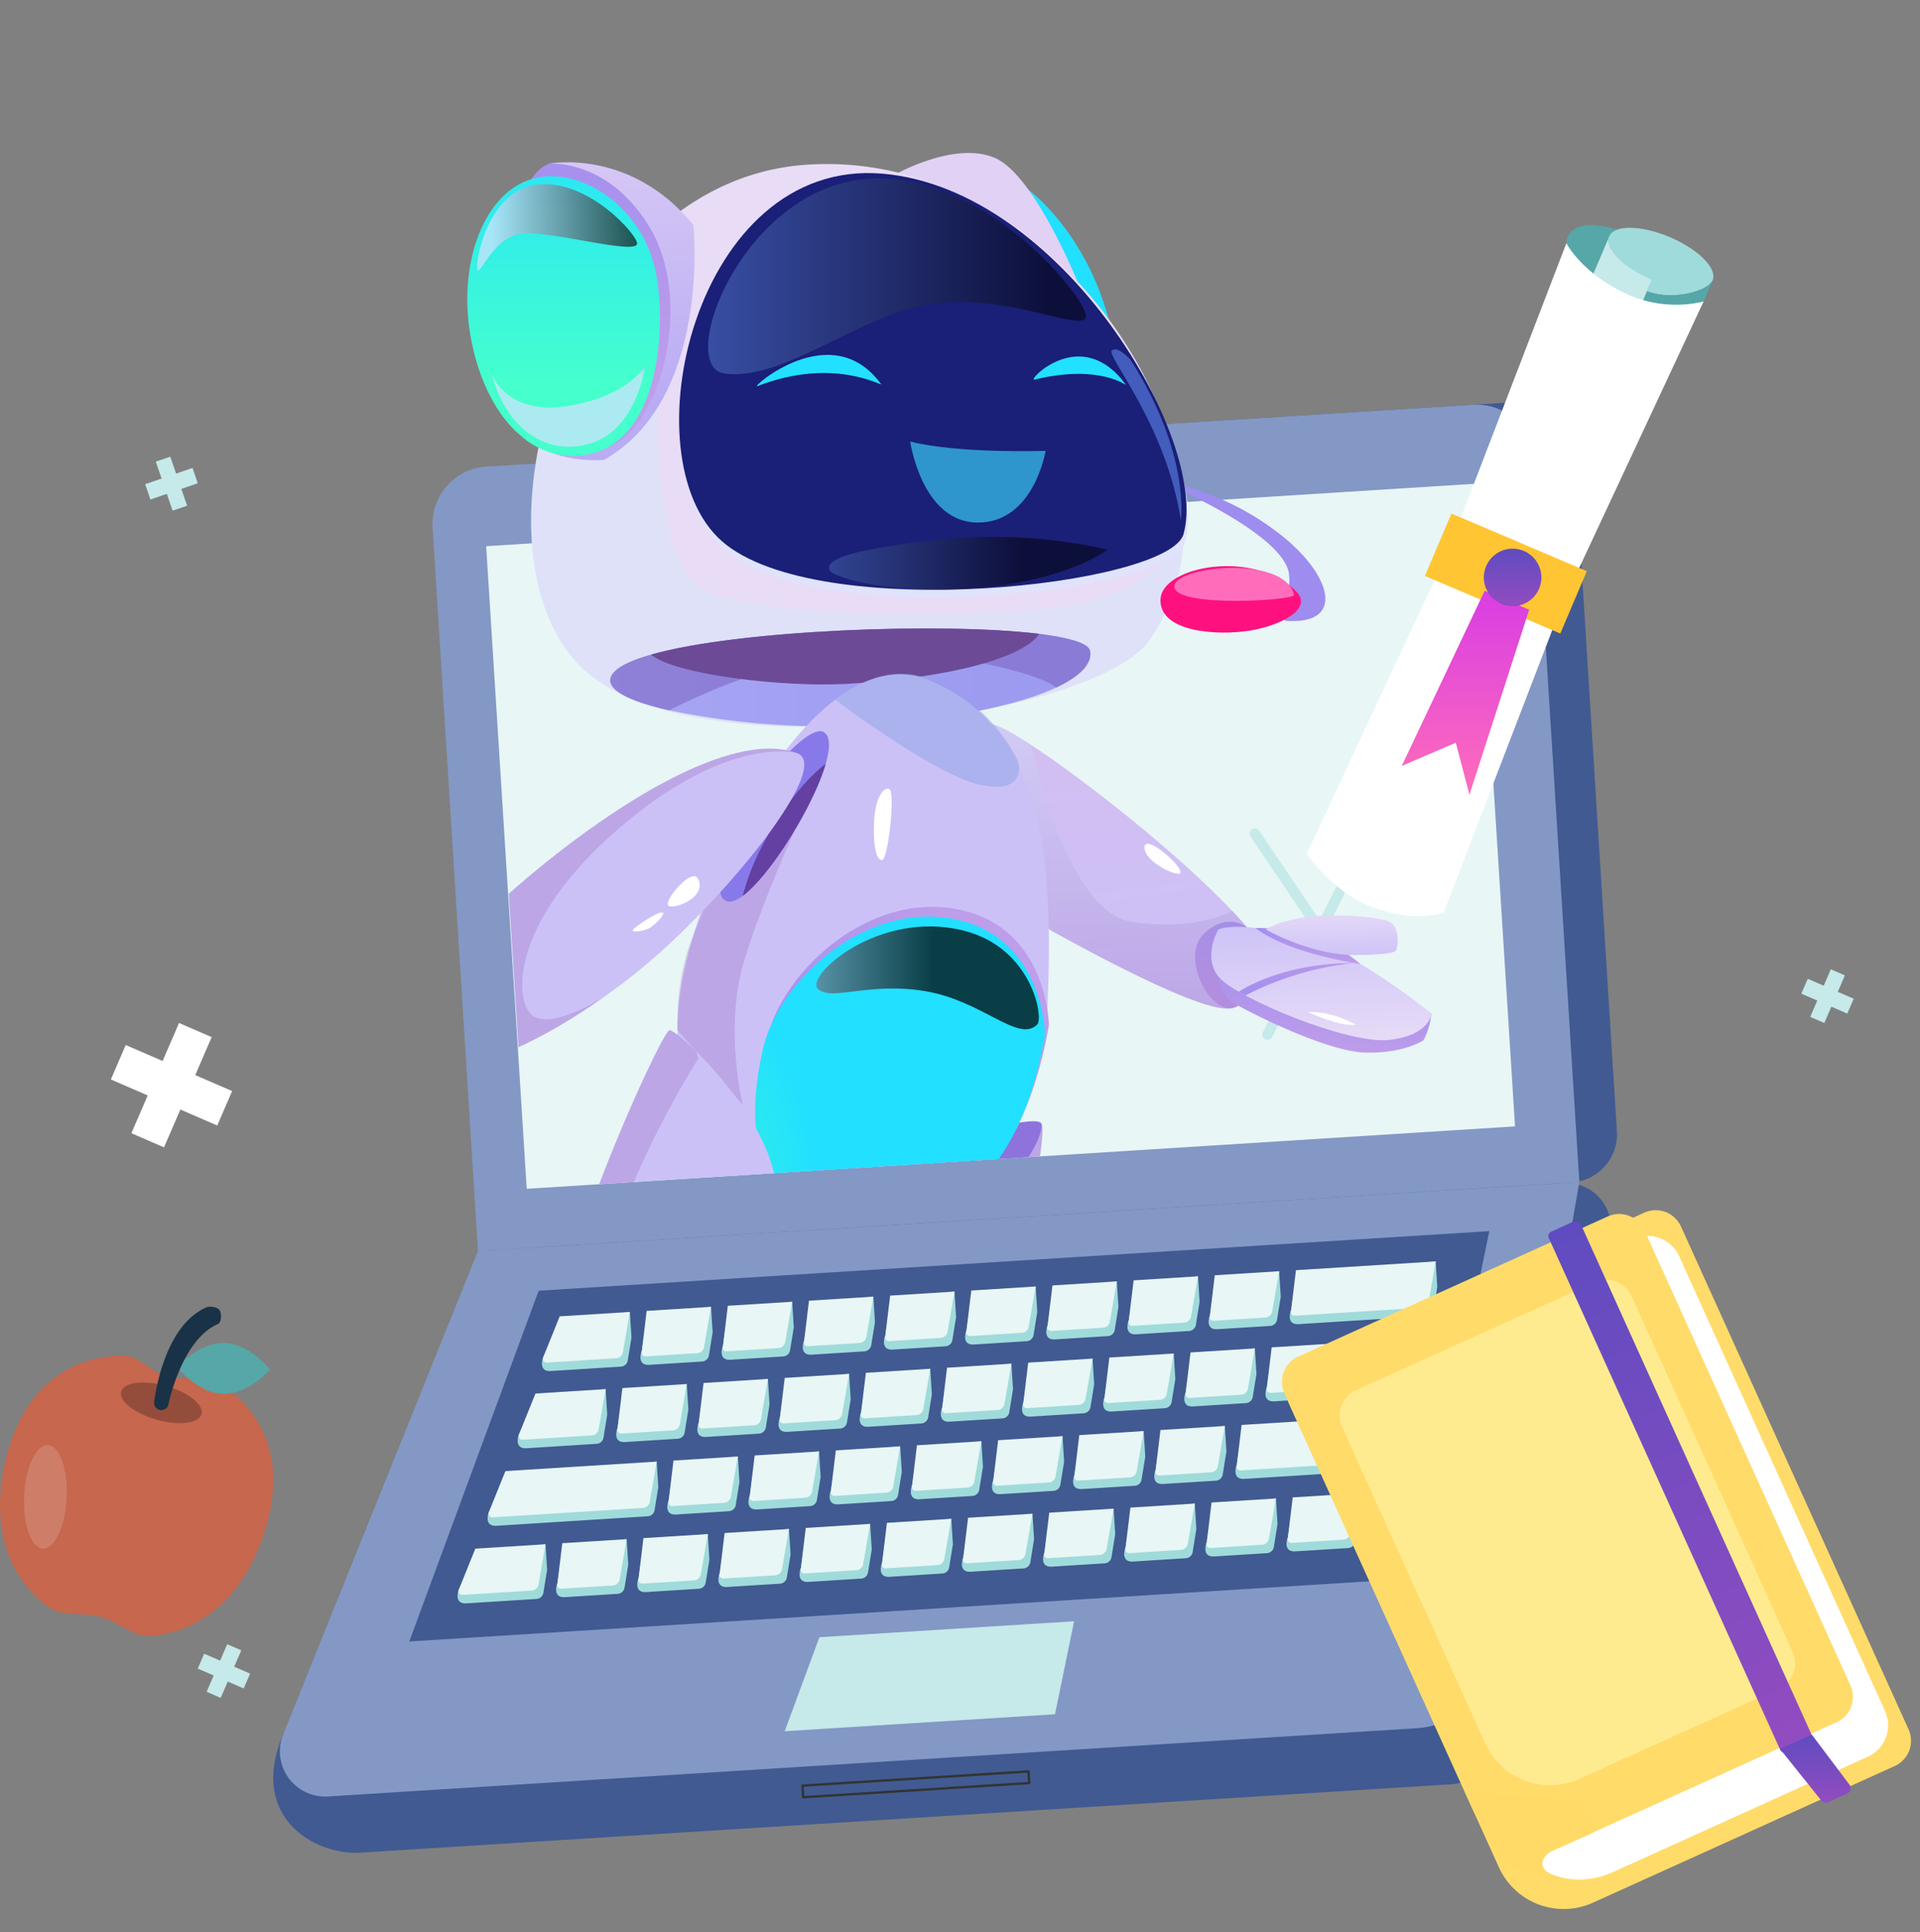 <svg xmlns="http://www.w3.org/2000/svg" xmlns:xlink="http://www.w3.org/1999/xlink" width="409.024" height="411.485" viewBox="0 0 409.024 411.485">
  <rect x="0" y="0" width="409.024" height="411.485" fill="#808080" stroke="none"/>
  <defs>
    <linearGradient id="linear-gradient" x1="0.5" x2="0.5" y2="1" gradientUnits="objectBoundingBox">
      <stop offset="0" stop-color="#5f4cc0"/>
      <stop offset="1" stop-color="#924cc0"/>
    </linearGradient>
    <clipPath id="clip-path">
      <path id="Path_17900" data-name="Path 17900" d="M15.474,103.335S-25.963.316,26.779.316C46.768.316,89.563-2.133,127.02,6.6c40.046,40.211,99.419,96.736,99.419,96.736V240.469H15.474Z" transform="matrix(0.998, -0.063, 0.063, 0.998, 0, 14.164)" fill="#c6e9e9"/>
    </clipPath>
    <linearGradient id="linear-gradient-3" x1="0.136" y1="4.58" x2="0.136" y2="3.519" gradientUnits="objectBoundingBox">
      <stop offset="0" stop-color="#45ffcd"/>
      <stop offset="1" stop-color="#22e0ff"/>
    </linearGradient>
    <linearGradient id="linear-gradient-4" x1="0.374" y1="5.537" x2="0.374" y2="4.384" gradientUnits="objectBoundingBox">
      <stop offset="0" stop-color="#b9acf4"/>
      <stop offset="1" stop-color="#e1d1f5"/>
    </linearGradient>
    <linearGradient id="linear-gradient-5" x1="0.425" y1="2.027" x2="0.313" y2="0.994" gradientUnits="objectBoundingBox">
      <stop offset="0" stop-color="#cbc1f7"/>
      <stop offset="1" stop-color="#e8dcf7"/>
    </linearGradient>
    <linearGradient id="linear-gradient-6" x1="0.781" y1="6.165" x2="-0.212" y2="6.165" gradientUnits="objectBoundingBox">
      <stop offset="0" stop-color="#8879ea"/>
      <stop offset="1" stop-color="#9e8cef"/>
    </linearGradient>
    <linearGradient id="linear-gradient-7" x1="0.377" y1="2.658" x2="0.377" y2="1.545" gradientUnits="objectBoundingBox">
      <stop offset="0" stop-color="#9d68c2"/>
      <stop offset="1" stop-color="#ccedff"/>
    </linearGradient>
    <linearGradient id="linear-gradient-8" x1="0.284" y1="8.008" x2="0.284" y2="6.659" gradientUnits="objectBoundingBox">
      <stop offset="0" stop-color="#8da4e5"/>
      <stop offset="1" stop-color="#755cbb"/>
    </linearGradient>
    <linearGradient id="linear-gradient-9" x1="0.35" y1="10.306" x2="0.327" y2="9.023" gradientUnits="objectBoundingBox">
      <stop offset="0" stop-color="#5e36cc"/>
      <stop offset="1" stop-color="#6c4a96"/>
    </linearGradient>
    <linearGradient id="linear-gradient-10" x1="0.367" y1="2.416" x2="0.367" y2="1.36" gradientUnits="objectBoundingBox">
      <stop offset="0" stop-color="#0665bd"/>
      <stop offset="1" stop-color="#1a1f77"/>
    </linearGradient>
    <linearGradient id="linear-gradient-11" x1="0.584" y1="0.762" x2="0.584" y2="-0.238" xlink:href="#linear-gradient-4"/>
    <linearGradient id="linear-gradient-12" x1="0.584" y1="0.751" x2="0.584" y2="-0.248" gradientUnits="objectBoundingBox">
      <stop offset="0" stop-color="#be9dea"/>
      <stop offset="1" stop-color="#9e8cef"/>
    </linearGradient>
    <linearGradient id="linear-gradient-13" x1="0.575" y1="0.746" x2="0.575" y2="-0.253" xlink:href="#linear-gradient-3"/>
    <linearGradient id="linear-gradient-14" x1="-0.043" y1="5.814" x2="-0.189" y2="4.602" xlink:href="#linear-gradient-12"/>
    <linearGradient id="linear-gradient-15" x1="-0.237" y1="4.891" x2="-0.237" y2="3.772" gradientUnits="objectBoundingBox">
      <stop offset="0" stop-color="#dd1a8f"/>
      <stop offset="1" stop-color="#fe117e"/>
    </linearGradient>
    <linearGradient id="linear-gradient-16" x1="-0.04" y1="19.184" x2="-0.04" y2="18.154" gradientUnits="objectBoundingBox">
      <stop offset="0" stop-color="#d93de3"/>
      <stop offset="1" stop-color="#ff6dba"/>
    </linearGradient>
    <linearGradient id="linear-gradient-17" x1="0.101" y1="19.046" x2="0.101" y2="17.76" xlink:href="#linear-gradient-3"/>
    <linearGradient id="linear-gradient-18" x1="-0.083" y1="22.833" x2="-0.083" y2="21.503" xlink:href="#linear-gradient-3"/>
    <linearGradient id="linear-gradient-19" x1="0.891" y1="3.366" x2="-0.109" y2="3.366" gradientUnits="objectBoundingBox">
      <stop offset="0"/>
      <stop offset="1" stop-color="#6a9bff"/>
    </linearGradient>
    <linearGradient id="linear-gradient-20" x1="0.691" y1="11.479" x2="-0.304" y2="11.479" xlink:href="#linear-gradient-19"/>
    <linearGradient id="linear-gradient-21" x1="-0.393" y1="4.641" x2="-0.393" y2="3.585" xlink:href="#linear-gradient-19"/>
    <linearGradient id="linear-gradient-22" x1="0.596" y1="0.127" x2="0.596" y2="-0.877" gradientUnits="objectBoundingBox">
      <stop offset="0" stop-color="#d4e2ff"/>
      <stop offset="1"/>
    </linearGradient>
    <linearGradient id="linear-gradient-23" x1="1.088" y1="-0.32" x2="0.089" y2="-0.32" gradientUnits="objectBoundingBox">
      <stop offset="0"/>
      <stop offset="1" stop-color="#d4e2ff"/>
    </linearGradient>
    <linearGradient id="linear-gradient-24" x1="0.582" y1="1.039" x2="0.435" y2="-0.049" gradientUnits="objectBoundingBox">
      <stop offset="0" stop-color="#cbc1f7"/>
      <stop offset="1" stop-color="#d4bef1"/>
    </linearGradient>
    <linearGradient id="linear-gradient-25" x1="0.42" y1="0.99" x2="0.566" y2="-0.003" xlink:href="#linear-gradient-12"/>
    <linearGradient id="linear-gradient-26" x1="0.5" y1="1" x2="0.5" y2="0" xlink:href="#linear-gradient-7"/>
    <linearGradient id="linear-gradient-27" x1="0.437" y1="-0.804" x2="0.242" y2="-1.803" xlink:href="#linear-gradient-5"/>
    <linearGradient id="linear-gradient-28" x1="0.737" y1="-4.145" x2="-0.184" y2="-4.145" xlink:href="#linear-gradient-6"/>
    <linearGradient id="linear-gradient-29" x1="0.28" y1="-0.867" x2="0.28" y2="-1.911" xlink:href="#linear-gradient-7"/>
    <linearGradient id="linear-gradient-30" x1="0.291" y1="-0.541" x2="0.105" y2="-1.534" xlink:href="#linear-gradient-5"/>
    <linearGradient id="linear-gradient-31" x1="-0.464" y1="-1.92" x2="-0.464" y2="-2.935" xlink:href="#linear-gradient-7"/>
    <linearGradient id="linear-gradient-32" x1="0.637" y1="-2.269" x2="-0.293" y2="-2.269" xlink:href="#linear-gradient-12"/>
    <radialGradient id="radial-gradient" cx="0.362" cy="0.841" r="0.654" gradientTransform="matrix(-1.03, -0.285, -0.307, 0.958, 0.159, 0.069)" xlink:href="#linear-gradient-3"/>
    <linearGradient id="linear-gradient-33" x1="-0.617" y1="-4.291" x2="-1.252" y2="-4.291" xlink:href="#linear-gradient-6"/>
    <linearGradient id="linear-gradient-34" x1="-0.512" y1="-6.749" x2="-0.512" y2="-7.521" xlink:href="#linear-gradient-8"/>
    <linearGradient id="linear-gradient-35" x1="0.51" y1="-7.991" x2="-0.496" y2="-7.991" xlink:href="#linear-gradient-23"/>
    <linearGradient id="linear-gradient-36" x1="0.053" y1="-23.042" x2="0.053" y2="-23.767" xlink:href="#linear-gradient-22"/>
    <linearGradient id="linear-gradient-37" x1="-0.683" y1="-3.642" x2="-0.819" y2="-4.959" xlink:href="#linear-gradient-5"/>
    <linearGradient id="linear-gradient-38" x1="-3.756" y1="-16.264" x2="-3.756" y2="-17.213" xlink:href="#linear-gradient-12"/>
    <linearGradient id="linear-gradient-39" x1="-0.793" y1="-3.612" x2="-0.793" y2="-5.006" xlink:href="#linear-gradient-7"/>
    <linearGradient id="linear-gradient-40" x1="-2.012" y1="-6.088" x2="-2.17" y2="-7.242" xlink:href="#linear-gradient-5"/>
    <linearGradient id="linear-gradient-41" x1="-2.926" y1="-8.655" x2="-2.926" y2="-10.083" xlink:href="#linear-gradient-12"/>
    <linearGradient id="linear-gradient-42" x1="-14.762" y1="-15.185" x2="-14.762" y2="-16.087" xlink:href="#linear-gradient-8"/>
    <linearGradient id="linear-gradient-43" x1="-5.833" y1="-11.311" x2="-6.023" y2="-12.464" xlink:href="#linear-gradient-5"/>
    <linearGradient id="linear-gradient-44" x1="-0.173" y1="-2.053" x2="-0.363" y2="-3.084" xlink:href="#linear-gradient-5"/>
    <linearGradient id="linear-gradient-45" x1="-0.683" y1="-2.023" x2="-0.683" y2="-3.066" xlink:href="#linear-gradient-7"/>
    <linearGradient id="linear-gradient-46" x1="0.348" y1="0.907" x2="0.649" y2="-0.177" xlink:href="#linear-gradient-12"/>
    <linearGradient id="linear-gradient-47" x1="0.535" y1="1.064" x2="0.461" y2="-0.089" gradientUnits="objectBoundingBox">
      <stop offset="0" stop-color="#e8dcf7"/>
      <stop offset="1" stop-color="#cbc1f7"/>
    </linearGradient>
    <linearGradient id="linear-gradient-48" x1="0.405" y1="0.876" x2="0.597" y2="0.118" xlink:href="#linear-gradient-12"/>
    <linearGradient id="linear-gradient-49" x1="0.525" y1="1.125" x2="0.482" y2="-0.028" xlink:href="#linear-gradient-5"/>
    <linearGradient id="linear-gradient-50" x1="0.884" y1="-0.559" x2="0.116" y2="1.446" xlink:href="#linear-gradient-12"/>
    <linearGradient id="linear-gradient-51" x1="0.5" y1="0" x2="0.5" y2="1" xlink:href="#linear-gradient-16"/>
  </defs>
  <g id="_1" data-name="1" transform="translate(-70.476 -24.887)">
    <g id="Group_7163" data-name="Group 7163" transform="translate(128.69 110.611)">
      <path id="Path_17748" data-name="Path 17748" d="M373.492,380.163,141.581,394.7c-9.917.621-24.339-7.779-16.239-25.81L177.687,265.87l220.072-13.793a9.6,9.6,0,0,1,10.068,11.187L390.618,364.814A18.56,18.56,0,0,1,373.492,380.163Z" transform="translate(-122.967 -85.844)" fill="#415a91"/>
      <path id="Path_17749" data-name="Path 17749" d="M395.388,268.3,171.024,282.364l-9.569-152.672a13.657,13.657,0,0,1,12.775-14.484l207.376-13c7.527-.472,14,5.012,14.687,16.026l8.72,139.151A10.288,10.288,0,0,1,395.388,268.3Z" transform="translate(-118.774 -102.184)" fill="#415a91"/>
      <path id="Path_17750" data-name="Path 17750" d="M397.871,268.155,163.238,282.861,153.58,128.776a12.24,12.24,0,0,1,11.45-12.981l210.2-13.174a12.239,12.239,0,0,1,12.981,11.45Z" transform="translate(-119.632 -102.139)" fill="#8398c5"/>
      <rect id="Rectangle_3392" data-name="Rectangle 3392" width="210.965" height="137.134" transform="matrix(0.998, -0.063, 0.063, 0.998, 45.355, 30.606)" fill="#e8f6f6"/>
      <g id="Group_7159" data-name="Group 7159" transform="translate(131.552 12.441)">
        <path id="Path_17751" data-name="Path 17751" d="M245.913,116.85a2.165,2.165,0,1,1-2.3-2.026A2.165,2.165,0,0,1,245.913,116.85Z" transform="translate(-241.587 -113.247)" fill="#fff"/>
        <path id="Path_17752" data-name="Path 17752" d="M276.315,116.27l-24.39,1.528a1.435,1.435,0,1,1-.18-2.865l24.39-1.529a1.436,1.436,0,1,1,.18,2.866Z" transform="translate(-240.626 -113.401)" fill="#fff"/>
      </g>
      <g id="Group_7160" data-name="Group 7160" transform="translate(208.012 89.147)">
        <path id="Path_17753" data-name="Path 17753" d="M339.433,227.441a1.11,1.11,0,0,1-.921-.488l-27.792-41.237a1.109,1.109,0,0,1,1.839-1.24l27.793,41.236a1.11,1.11,0,0,1-.3,1.539A1.1,1.1,0,0,1,339.433,227.441Z" transform="translate(-310.531 -182.413)" fill="#c6e9e9"/>
        <path id="Path_17754" data-name="Path 17754" d="M314.059,229.17a1.088,1.088,0,0,1-.5-.12,1.108,1.108,0,0,1-.49-1.489L335.5,183.177a1.109,1.109,0,1,1,1.98,1l-22.427,44.384A1.108,1.108,0,0,1,314.059,229.17Z" transform="translate(-310.267 -182.568)" fill="#c6e9e9"/>
      </g>
      <path id="Path_17755" data-name="Path 17755" d="M366.406,368.22,134.495,382.754a9.654,9.654,0,0,1-9.29-13.847l41.231-102.322L401.069,251.88,383.532,352.871A18.56,18.56,0,0,1,366.406,368.22Z" transform="translate(-122.83 -85.864)" fill="#8398c5"/>
      <path id="Path_17756" data-name="Path 17756" d="M363.973,335.244,149.1,348.711l27.554-74.7,202.525-12.693Z" transform="translate(-120.118 -84.835)" fill="#415a91"/>
      <rect id="Rectangle_3399" data-name="Rectangle 3399" width="48.256" height="2.475" transform="translate(112.734 294.58) rotate(-3.586)" fill="none" stroke="#333" stroke-linecap="round" stroke-linejoin="round" stroke-width="0.5"/>
      <g id="Group_7161" data-name="Group 7161" transform="translate(39.258 182.932)">
        <path id="Path_17757" data-name="Path 17757" d="M191.408,288.483l-14.951.937c-2.547.159-1.864-2.412-1.59-2.976l3.572-7.438,14.872-2.173.342,5.438-.793,4.911A1.574,1.574,0,0,1,191.408,288.483Z" transform="translate(-156.598 -266.075)" fill="#a0dbdb"/>
        <path id="Path_17758" data-name="Path 17758" d="M206.634,287.506l-11.245.7c-2.547.16-1.864-2.411-1.59-2.974l1.1-7.284,13.637-2.095.342,5.438-.793,4.91A1.575,1.575,0,0,1,206.634,287.506Z" transform="translate(-154.534 -266.182)" fill="#a0dbdb"/>
        <path id="Path_17759" data-name="Path 17759" d="M222.224,286.528l-11.245.705c-2.547.16-1.864-2.411-1.59-2.974l1.1-7.284,13.638-2.095.34,5.438-.793,4.91A1.572,1.572,0,0,1,222.224,286.528Z" transform="translate(-152.835 -266.288)" fill="#a0dbdb"/>
        <path id="Path_17760" data-name="Path 17760" d="M237.815,285.551l-11.247.705c-2.547.16-1.863-2.411-1.59-2.975l1.1-7.283,13.638-2.095.34,5.438-.792,4.91A1.574,1.574,0,0,1,237.815,285.551Z" transform="translate(-151.135 -266.395)" fill="#a0dbdb"/>
        <path id="Path_17761" data-name="Path 17761" d="M253.4,284.574l-11.247.705c-2.546.16-1.863-2.411-1.59-2.976l1.1-7.283,13.638-2.095.34,5.438-.792,4.91A1.574,1.574,0,0,1,253.4,284.574Z" transform="translate(-149.435 -266.501)" fill="#a0dbdb"/>
        <path id="Path_17762" data-name="Path 17762" d="M268.995,283.6l-11.247.705c-2.546.16-1.863-2.411-1.59-2.976l1.1-7.284,13.637-2.094.34,5.438-.792,4.91A1.573,1.573,0,0,1,268.995,283.6Z" transform="translate(-147.736 -266.608)" fill="#a0dbdb"/>
        <path id="Path_17763" data-name="Path 17763" d="M284.585,282.62l-11.245.705c-2.547.159-1.864-2.412-1.59-2.975l1.1-7.284,13.637-2.094.342,5.436-.793,4.911A1.573,1.573,0,0,1,284.585,282.62Z" transform="translate(-146.036 -266.714)" fill="#a0dbdb"/>
        <path id="Path_17764" data-name="Path 17764" d="M300.175,281.643l-11.245.7c-2.547.16-1.864-2.411-1.59-2.974l1.1-7.284,13.638-2.094.34,5.436-.793,4.911A1.573,1.573,0,0,1,300.175,281.643Z" transform="translate(-144.336 -266.821)" fill="#a0dbdb"/>
        <path id="Path_17765" data-name="Path 17765" d="M315.765,280.666l-11.245.7c-2.547.16-1.864-2.411-1.59-2.974l1.1-7.284,13.638-2.095.34,5.438-.793,4.91A1.573,1.573,0,0,1,315.765,280.666Z" transform="translate(-142.637 -266.928)" fill="#a0dbdb"/>
        <path id="Path_17766" data-name="Path 17766" d="M347.41,278.781l-27.3,1.711c-2.547.16-1.863-2.411-1.59-2.974l1.1-7.284,29.692-3.1.342,5.438-.793,4.91A1.573,1.573,0,0,1,347.41,278.781Z" transform="translate(-140.937 -267.133)" fill="#a0dbdb"/>
        <path id="Path_17767" data-name="Path 17767" d="M198.262,317.226l-32.24,2.022c-2.547.16-1.863-2.412-1.59-2.975L168,308.834l32.163-3.256.34,5.438-.793,4.91A1.572,1.572,0,0,1,198.262,317.226Z" transform="translate(-157.736 -262.942)" fill="#a0dbdb"/>
        <path id="Path_17768" data-name="Path 17768" d="M211.79,316.249l-11.247.705c-2.547.16-1.863-2.411-1.59-2.974l1.1-7.284,13.638-2.095.34,5.438-.792,4.91A1.574,1.574,0,0,1,211.79,316.249Z" transform="translate(-153.972 -263.048)" fill="#a0dbdb"/>
        <path id="Path_17769" data-name="Path 17769" d="M227.38,315.272l-11.247.705c-2.546.16-1.863-2.411-1.59-2.976l1.1-7.283,13.637-2.095.34,5.438-.792,4.91A1.573,1.573,0,0,1,227.38,315.272Z" transform="translate(-152.273 -263.155)" fill="#a0dbdb"/>
        <path id="Path_17770" data-name="Path 17770" d="M242.97,314.3,231.723,315c-2.546.16-1.863-2.411-1.589-2.976l1.1-7.284,13.637-2.094.342,5.438-.793,4.91A1.573,1.573,0,0,1,242.97,314.3Z" transform="translate(-150.573 -263.261)" fill="#a0dbdb"/>
        <path id="Path_17771" data-name="Path 17771" d="M258.56,313.318l-11.245.7c-2.547.16-1.864-2.411-1.59-2.974l1.1-7.284,13.636-2.094.342,5.438-.793,4.91A1.573,1.573,0,0,1,258.56,313.318Z" transform="translate(-148.873 -263.368)" fill="#a0dbdb"/>
        <path id="Path_17772" data-name="Path 17772" d="M274.15,312.341l-11.245.7c-2.547.16-1.864-2.411-1.59-2.974l1.1-7.284,13.638-2.095.34,5.438-.793,4.911A1.572,1.572,0,0,1,274.15,312.341Z" transform="translate(-147.174 -263.474)" fill="#a0dbdb"/>
        <path id="Path_17773" data-name="Path 17773" d="M289.741,311.364l-11.247.7c-2.547.16-1.863-2.411-1.59-2.974l1.1-7.284,13.638-2.095.34,5.438-.792,4.911A1.575,1.575,0,0,1,289.741,311.364Z" transform="translate(-145.474 -263.581)" fill="#a0dbdb"/>
        <path id="Path_17774" data-name="Path 17774" d="M305.331,310.387l-11.247.7c-2.547.16-1.863-2.411-1.59-2.974l1.1-7.284,13.638-2.095.34,5.438-.792,4.91A1.575,1.575,0,0,1,305.331,310.387Z" transform="translate(-143.774 -263.687)" fill="#a0dbdb"/>
        <path id="Path_17775" data-name="Path 17775" d="M336.975,308.5l-27.3,1.711c-2.546.16-1.863-2.411-1.59-2.974l1.1-7.284,29.692-3.1.34,5.438-.793,4.91A1.572,1.572,0,0,1,336.975,308.5Z" transform="translate(-142.075 -263.893)" fill="#a0dbdb"/>
        <path id="Path_17776" data-name="Path 17776" d="M186.747,303.308l-14.951.937c-2.546.16-1.863-2.411-1.59-2.974l3.573-7.439,14.872-2.171.34,5.438-.793,4.91A1.572,1.572,0,0,1,186.747,303.308Z" transform="translate(-157.106 -264.459)" fill="#a0dbdb"/>
        <path id="Path_17777" data-name="Path 17777" d="M201.974,302.331l-11.247.705c-2.547.16-1.863-2.412-1.59-2.975l1.1-7.284,13.638-2.094.34,5.438-.792,4.91A1.574,1.574,0,0,1,201.974,302.331Z" transform="translate(-155.042 -264.566)" fill="#a0dbdb"/>
        <path id="Path_17778" data-name="Path 17778" d="M217.564,301.354l-11.247.7c-2.546.16-1.863-2.411-1.59-2.974l1.1-7.284,13.637-2.094.34,5.438-.792,4.91A1.573,1.573,0,0,1,217.564,301.354Z" transform="translate(-153.343 -264.672)" fill="#a0dbdb"/>
        <path id="Path_17779" data-name="Path 17779" d="M233.154,300.377l-11.247.7c-2.546.16-1.863-2.411-1.589-2.974l1.1-7.284,13.637-2.095.342,5.438-.793,4.911A1.573,1.573,0,0,1,233.154,300.377Z" transform="translate(-151.643 -264.779)" fill="#a0dbdb"/>
        <path id="Path_17780" data-name="Path 17780" d="M248.744,299.4l-11.245.7c-2.547.16-1.864-2.411-1.59-2.974l1.1-7.284,13.637-2.095.342,5.438L250.2,298.1A1.574,1.574,0,0,1,248.744,299.4Z" transform="translate(-149.943 -264.885)" fill="#a0dbdb"/>
        <path id="Path_17781" data-name="Path 17781" d="M264.334,298.423l-11.245.7c-2.547.16-1.864-2.411-1.59-2.974l1.1-7.284,13.638-2.095.34,5.438-.793,4.91A1.573,1.573,0,0,1,264.334,298.423Z" transform="translate(-148.244 -264.992)" fill="#a0dbdb"/>
        <path id="Path_17782" data-name="Path 17782" d="M279.925,297.445l-11.247.705c-2.547.16-1.863-2.411-1.59-2.974l1.1-7.284,13.638-2.095.34,5.438-.792,4.91A1.574,1.574,0,0,1,279.925,297.445Z" transform="translate(-146.544 -265.098)" fill="#a0dbdb"/>
        <path id="Path_17783" data-name="Path 17783" d="M295.515,296.468l-11.247.705c-2.547.16-1.863-2.411-1.59-2.976l1.1-7.283,13.638-2.095.34,5.438-.792,4.91A1.574,1.574,0,0,1,295.515,296.468Z" transform="translate(-144.845 -265.205)" fill="#a0dbdb"/>
        <path id="Path_17784" data-name="Path 17784" d="M311.1,295.491l-11.247.705c-2.546.16-1.863-2.411-1.59-2.975l1.1-7.283,13.637-2.095.34,5.438-.792,4.91A1.573,1.573,0,0,1,311.1,295.491Z" transform="translate(-143.145 -265.311)" fill="#a0dbdb"/>
        <path id="Path_17785" data-name="Path 17785" d="M326.695,294.514l-11.247.705c-2.546.16-1.863-2.411-1.589-2.975l1.1-7.284,13.637-2.094.342,5.438-.793,4.91A1.573,1.573,0,0,1,326.695,294.514Z" transform="translate(-141.445 -265.418)" fill="#a0dbdb"/>
        <path id="Path_17786" data-name="Path 17786" d="M342.285,293.537l-11.245.705c-2.547.16-1.864-2.412-1.59-2.976l1.1-7.284,13.637-2.094.342,5.438-.793,4.91A1.573,1.573,0,0,1,342.285,293.537Z" transform="translate(-139.746 -265.524)" fill="#a0dbdb"/>
        <path id="Path_17787" data-name="Path 17787" d="M175.2,333.1l-14.951.937c-2.547.16-1.864-2.411-1.59-2.976l3.572-7.438,14.872-2.171.342,5.436-.793,4.911A1.573,1.573,0,0,1,175.2,333.1Z" transform="translate(-158.365 -261.211)" fill="#a0dbdb"/>
        <path id="Path_17788" data-name="Path 17788" d="M190.425,332.122l-11.245.7c-2.547.16-1.864-2.411-1.59-2.974l1.1-7.284,13.638-2.094.34,5.436-.793,4.911A1.572,1.572,0,0,1,190.425,332.122Z" transform="translate(-156.301 -261.318)" fill="#a0dbdb"/>
        <path id="Path_17789" data-name="Path 17789" d="M206.014,331.145l-11.245.7c-2.547.16-1.863-2.411-1.59-2.974l1.1-7.284,13.638-2.095.34,5.438-.793,4.91A1.573,1.573,0,0,1,206.014,331.145Z" transform="translate(-154.602 -261.424)" fill="#a0dbdb"/>
        <path id="Path_17790" data-name="Path 17790" d="M221.606,330.168l-11.247.7c-2.547.16-1.863-2.411-1.59-2.974l1.1-7.284,13.638-2.095.34,5.438-.792,4.91A1.576,1.576,0,0,1,221.606,330.168Z" transform="translate(-152.902 -261.531)" fill="#a0dbdb"/>
        <path id="Path_17791" data-name="Path 17791" d="M237.2,329.19l-11.247.705c-2.546.16-1.863-2.411-1.59-2.974l1.1-7.284,13.638-2.095.34,5.438-.792,4.91A1.574,1.574,0,0,1,237.2,329.19Z" transform="translate(-151.202 -261.637)" fill="#a0dbdb"/>
        <path id="Path_17792" data-name="Path 17792" d="M252.786,328.213l-11.247.705c-2.546.16-1.863-2.411-1.589-2.974l1.1-7.284,13.637-2.095L255.03,322l-.793,4.91A1.573,1.573,0,0,1,252.786,328.213Z" transform="translate(-149.503 -261.744)" fill="#a0dbdb"/>
        <path id="Path_17793" data-name="Path 17793" d="M268.376,327.236l-11.245.705c-2.547.16-1.864-2.411-1.59-2.975l1.1-7.283,13.637-2.095.342,5.438-.793,4.91A1.573,1.573,0,0,1,268.376,327.236Z" transform="translate(-147.803 -261.85)" fill="#a0dbdb"/>
        <path id="Path_17794" data-name="Path 17794" d="M283.966,326.259l-11.245.705c-2.547.16-1.864-2.411-1.59-2.975l1.1-7.284,13.638-2.094.34,5.438-.793,4.91A1.572,1.572,0,0,1,283.966,326.259Z" transform="translate(-146.104 -261.957)" fill="#a0dbdb"/>
        <path id="Path_17795" data-name="Path 17795" d="M299.557,325.282l-11.247.7c-2.547.16-1.863-2.411-1.59-2.974l1.1-7.284,13.638-2.094.34,5.438-.792,4.91A1.574,1.574,0,0,1,299.557,325.282Z" transform="translate(-144.404 -262.063)" fill="#a0dbdb"/>
        <path id="Path_17796" data-name="Path 17796" d="M315.147,324.305l-11.247.7c-2.547.16-1.863-2.411-1.59-2.974l1.1-7.284,13.638-2.095.34,5.438L316.6,323A1.575,1.575,0,0,1,315.147,324.305Z" transform="translate(-142.704 -262.17)" fill="#a0dbdb"/>
        <path id="Path_17797" data-name="Path 17797" d="M330.737,323.328l-11.247.7c-2.546.16-1.863-2.411-1.59-2.974l1.1-7.284,13.637-2.095.34,5.438-.792,4.911A1.574,1.574,0,0,1,330.737,323.328Z" transform="translate(-141.005 -262.277)" fill="#a0dbdb"/>
      </g>
      <g id="Group_7162" data-name="Group 7162" transform="translate(39.466 182.932)">
        <path id="Path_17798" data-name="Path 17798" d="M190.353,286.7l-14.719.923a.819.819,0,0,1-.787-1.174l3.495-8.674,14.95-.937L191.8,285.4A1.574,1.574,0,0,1,190.353,286.7Z" transform="translate(-156.787 -266.075)" fill="#e8f6f6"/>
        <path id="Path_17799" data-name="Path 17799" d="M205.578,285.72l-11.014.69a.818.818,0,0,1-.787-1.173l1.025-8.52,13.714-.859-1.486,8.561A1.574,1.574,0,0,1,205.578,285.72Z" transform="translate(-154.723 -266.182)" fill="#e8f6f6"/>
        <path id="Path_17800" data-name="Path 17800" d="M221.168,284.741l-11.014.691a.818.818,0,0,1-.787-1.173l1.025-8.52,13.715-.859-1.487,8.561A1.573,1.573,0,0,1,221.168,284.741Z" transform="translate(-153.023 -266.288)" fill="#e8f6f6"/>
        <path id="Path_17801" data-name="Path 17801" d="M236.758,283.764l-11.014.691a.819.819,0,0,1-.787-1.174l1.025-8.518L239.7,273.9l-1.487,8.561A1.572,1.572,0,0,1,236.758,283.764Z" transform="translate(-151.323 -266.395)" fill="#e8f6f6"/>
        <path id="Path_17802" data-name="Path 17802" d="M252.349,282.787l-11.015.691a.819.819,0,0,1-.787-1.174l1.026-8.518,13.714-.859-1.486,8.561A1.574,1.574,0,0,1,252.349,282.787Z" transform="translate(-149.624 -266.501)" fill="#e8f6f6"/>
        <path id="Path_17803" data-name="Path 17803" d="M267.939,281.81l-11.014.691a.819.819,0,0,1-.789-1.174l1.026-8.518,13.714-.859-1.486,8.561A1.574,1.574,0,0,1,267.939,281.81Z" transform="translate(-147.924 -266.608)" fill="#e8f6f6"/>
        <path id="Path_17804" data-name="Path 17804" d="M283.529,280.833l-11.014.691a.819.819,0,0,1-.787-1.174l1.025-8.518,13.714-.859-1.486,8.561A1.573,1.573,0,0,1,283.529,280.833Z" transform="translate(-146.224 -266.714)" fill="#e8f6f6"/>
        <path id="Path_17805" data-name="Path 17805" d="M299.119,279.856l-11.014.69a.818.818,0,0,1-.787-1.173l1.025-8.518,13.715-.859-1.487,8.561A1.573,1.573,0,0,1,299.119,279.856Z" transform="translate(-144.525 -266.821)" fill="#e8f6f6"/>
        <path id="Path_17806" data-name="Path 17806" d="M314.709,278.88l-11.014.69a.818.818,0,0,1-.787-1.173l1.025-8.52,13.715-.859-1.487,8.562A1.573,1.573,0,0,1,314.709,278.88Z" transform="translate(-142.825 -266.928)" fill="#e8f6f6"/>
        <path id="Path_17807" data-name="Path 17807" d="M346.355,276.994l-27.069,1.7a.818.818,0,0,1-.787-1.173l1.026-8.52,29.768-1.865-1.486,8.56A1.573,1.573,0,0,1,346.355,276.994Z" transform="translate(-141.126 -267.133)" fill="#e8f6f6"/>
        <path id="Path_17808" data-name="Path 17808" d="M197.207,315.439,165.2,317.447a.819.819,0,0,1-.787-1.174l3.5-8.674,32.239-2.021-1.487,8.561A1.571,1.571,0,0,1,197.207,315.439Z" transform="translate(-157.924 -262.942)" fill="#e8f6f6"/>
        <path id="Path_17809" data-name="Path 17809" d="M210.734,314.462l-11.015.691a.818.818,0,0,1-.787-1.173l1.026-8.519,13.714-.859-1.487,8.56A1.572,1.572,0,0,1,210.734,314.462Z" transform="translate(-154.161 -263.048)" fill="#e8f6f6"/>
        <path id="Path_17810" data-name="Path 17810" d="M226.324,313.485l-11.015.691a.819.819,0,0,1-.787-1.174l1.026-8.518,13.714-.859-1.486,8.561A1.574,1.574,0,0,1,226.324,313.485Z" transform="translate(-152.461 -263.155)" fill="#e8f6f6"/>
        <path id="Path_17811" data-name="Path 17811" d="M241.914,312.508,230.9,313.2a.818.818,0,0,1-.787-1.174l1.025-8.518,13.714-.859-1.486,8.561A1.573,1.573,0,0,1,241.914,312.508Z" transform="translate(-150.761 -263.261)" fill="#e8f6f6"/>
        <path id="Path_17812" data-name="Path 17812" d="M257.5,311.531l-11.014.69a.818.818,0,0,1-.787-1.173l1.025-8.518,13.714-.859-1.486,8.561A1.573,1.573,0,0,1,257.5,311.531Z" transform="translate(-149.062 -263.368)" fill="#e8f6f6"/>
        <path id="Path_17813" data-name="Path 17813" d="M273.094,310.555l-11.014.69a.818.818,0,0,1-.787-1.173l1.025-8.518,13.715-.861-1.487,8.562A1.573,1.573,0,0,1,273.094,310.555Z" transform="translate(-147.362 -263.474)" fill="#e8f6f6"/>
        <path id="Path_17814" data-name="Path 17814" d="M288.684,309.578l-11.014.69a.818.818,0,0,1-.787-1.173l1.025-8.52,13.715-.859-1.487,8.562A1.572,1.572,0,0,1,288.684,309.578Z" transform="translate(-145.662 -263.581)" fill="#e8f6f6"/>
        <path id="Path_17815" data-name="Path 17815" d="M304.275,308.6l-11.015.69a.818.818,0,0,1-.787-1.173l1.026-8.52,13.714-.859-1.486,8.562A1.575,1.575,0,0,1,304.275,308.6Z" transform="translate(-143.963 -263.687)" fill="#e8f6f6"/>
        <path id="Path_17816" data-name="Path 17816" d="M335.92,306.715l-27.069,1.7a.819.819,0,0,1-.787-1.173l1.026-8.519,29.769-1.865-1.487,8.561A1.572,1.572,0,0,1,335.92,306.715Z" transform="translate(-142.263 -263.893)" fill="#e8f6f6"/>
        <path id="Path_17817" data-name="Path 17817" d="M185.691,301.521l-14.719.923a.818.818,0,0,1-.787-1.173l3.5-8.674,14.95-.937-1.487,8.561A1.572,1.572,0,0,1,185.691,301.521Z" transform="translate(-157.295 -264.459)" fill="#e8f6f6"/>
        <path id="Path_17818" data-name="Path 17818" d="M200.918,300.544l-11.015.691a.819.819,0,0,1-.787-1.174l1.026-8.518,13.714-.859-1.487,8.561A1.572,1.572,0,0,1,200.918,300.544Z" transform="translate(-155.231 -264.566)" fill="#e8f6f6"/>
        <path id="Path_17819" data-name="Path 17819" d="M216.508,299.567l-11.015.69a.818.818,0,0,1-.787-1.173l1.026-8.518,13.714-.859-1.486,8.561A1.574,1.574,0,0,1,216.508,299.567Z" transform="translate(-153.531 -264.672)" fill="#e8f6f6"/>
        <path id="Path_17820" data-name="Path 17820" d="M232.1,298.591l-11.014.69a.818.818,0,0,1-.787-1.173l1.025-8.518,13.714-.861-1.486,8.562A1.573,1.573,0,0,1,232.1,298.591Z" transform="translate(-151.832 -264.779)" fill="#e8f6f6"/>
        <path id="Path_17821" data-name="Path 17821" d="M247.688,297.614l-11.014.69a.818.818,0,0,1-.787-1.173l1.025-8.52,13.714-.859-1.486,8.562A1.573,1.573,0,0,1,247.688,297.614Z" transform="translate(-150.132 -264.885)" fill="#e8f6f6"/>
        <path id="Path_17822" data-name="Path 17822" d="M263.278,296.637l-11.014.69a.818.818,0,0,1-.787-1.173l1.025-8.519,13.715-.86-1.487,8.562A1.574,1.574,0,0,1,263.278,296.637Z" transform="translate(-148.432 -264.992)" fill="#e8f6f6"/>
        <path id="Path_17823" data-name="Path 17823" d="M278.868,295.66l-11.014.69a.818.818,0,0,1-.787-1.173l1.025-8.52,13.715-.859-1.487,8.561A1.574,1.574,0,0,1,278.868,295.66Z" transform="translate(-146.733 -265.098)" fill="#e8f6f6"/>
        <path id="Path_17824" data-name="Path 17824" d="M294.459,294.681l-11.015.691a.819.819,0,0,1-.787-1.174l1.026-8.518,13.714-.859-1.486,8.561A1.574,1.574,0,0,1,294.459,294.681Z" transform="translate(-145.033 -265.205)" fill="#e8f6f6"/>
        <path id="Path_17825" data-name="Path 17825" d="M310.049,293.7l-11.015.691a.819.819,0,0,1-.787-1.174l1.026-8.518,13.714-.859L311.5,292.4A1.574,1.574,0,0,1,310.049,293.7Z" transform="translate(-143.333 -265.311)" fill="#e8f6f6"/>
        <path id="Path_17826" data-name="Path 17826" d="M325.639,292.727l-11.014.691a.818.818,0,0,1-.787-1.174l1.025-8.518,13.714-.859-1.486,8.561A1.573,1.573,0,0,1,325.639,292.727Z" transform="translate(-141.634 -265.418)" fill="#e8f6f6"/>
        <path id="Path_17827" data-name="Path 17827" d="M341.229,291.75l-11.014.691a.819.819,0,0,1-.787-1.174l1.025-8.518,13.714-.859-1.486,8.561A1.573,1.573,0,0,1,341.229,291.75Z" transform="translate(-139.934 -265.524)" fill="#e8f6f6"/>
        <path id="Path_17828" data-name="Path 17828" d="M174.144,331.312l-14.719.923a.818.818,0,0,1-.787-1.174l3.495-8.674,14.95-.936-1.486,8.561A1.573,1.573,0,0,1,174.144,331.312Z" transform="translate(-158.554 -261.211)" fill="#e8f6f6"/>
        <path id="Path_17829" data-name="Path 17829" d="M189.369,330.335l-11.014.69a.818.818,0,0,1-.787-1.173l1.025-8.52,13.715-.858-1.487,8.561A1.573,1.573,0,0,1,189.369,330.335Z" transform="translate(-156.49 -261.318)" fill="#e8f6f6"/>
        <path id="Path_17830" data-name="Path 17830" d="M204.959,329.359l-11.014.69a.818.818,0,0,1-.787-1.173l1.025-8.52L207.9,319.5l-1.487,8.562A1.573,1.573,0,0,1,204.959,329.359Z" transform="translate(-154.79 -261.424)" fill="#e8f6f6"/>
        <path id="Path_17831" data-name="Path 17831" d="M220.549,328.382l-11.014.69a.818.818,0,0,1-.787-1.173l1.026-8.52,13.714-.859L222,327.08A1.573,1.573,0,0,1,220.549,328.382Z" transform="translate(-153.091 -261.531)" fill="#e8f6f6"/>
        <path id="Path_17832" data-name="Path 17832" d="M236.14,327.4l-11.015.691a.819.819,0,0,1-.787-1.173l1.026-8.52,13.714-.859-1.486,8.561A1.573,1.573,0,0,1,236.14,327.4Z" transform="translate(-151.391 -261.637)" fill="#e8f6f6"/>
        <path id="Path_17833" data-name="Path 17833" d="M251.73,326.426l-11.014.691a.818.818,0,0,1-.787-1.173l1.025-8.52,13.714-.859-1.486,8.561A1.573,1.573,0,0,1,251.73,326.426Z" transform="translate(-149.691 -261.744)" fill="#e8f6f6"/>
        <path id="Path_17834" data-name="Path 17834" d="M267.32,325.449l-11.014.691a.818.818,0,0,1-.787-1.174l1.025-8.518,13.714-.859-1.486,8.561A1.573,1.573,0,0,1,267.32,325.449Z" transform="translate(-147.992 -261.85)" fill="#e8f6f6"/>
        <path id="Path_17835" data-name="Path 17835" d="M282.91,324.472l-11.014.691a.818.818,0,0,1-.787-1.174l1.025-8.518,13.715-.859-1.487,8.561A1.573,1.573,0,0,1,282.91,324.472Z" transform="translate(-146.292 -261.957)" fill="#e8f6f6"/>
        <path id="Path_17836" data-name="Path 17836" d="M298.5,323.5l-11.014.69a.818.818,0,0,1-.787-1.173l1.025-8.518,13.715-.859-1.487,8.561A1.572,1.572,0,0,1,298.5,323.5Z" transform="translate(-144.592 -262.063)" fill="#e8f6f6"/>
        <path id="Path_17837" data-name="Path 17837" d="M314.091,322.519l-11.015.69a.818.818,0,0,1-.787-1.173l1.026-8.518,13.714-.861-1.486,8.562A1.574,1.574,0,0,1,314.091,322.519Z" transform="translate(-142.893 -262.17)" fill="#e8f6f6"/>
        <path id="Path_17838" data-name="Path 17838" d="M329.681,321.542l-11.015.69a.818.818,0,0,1-.787-1.173l1.026-8.519,13.714-.86-1.486,8.562A1.574,1.574,0,0,1,329.681,321.542Z" transform="translate(-141.193 -262.277)" fill="#e8f6f6"/>
      </g>
      <path id="Path_17839" data-name="Path 17839" d="M278.79,356.046l-57.576,3.609,7.383-20.016,54.267-3.4Z" transform="translate(-112.256 -76.667)" fill="#c6e9e9"/>
    </g>
    <g id="Group_7167" data-name="Group 7167" transform="translate(341.654 280.725)">
      <path id="Rectangle_3401" data-name="Rectangle 3401" d="M5.916,0H85.708a5.916,5.916,0,0,1,5.916,5.916V123.458a5.916,5.916,0,0,1-5.916,5.916H15.16A15.16,15.16,0,0,1,0,114.214V5.916A5.916,5.916,0,0,1,5.916,0Z" transform="translate(1.021 37.788) rotate(-24.357)" fill="#ffdb6a"/>
      <path id="Path_17876" data-name="Path 17876" d="M440.875,373.14l-54.319,24.591c-9.438,4.272-19.426-.425-23.7-9.862l-39.154-86.487a7.319,7.319,0,0,1,3.649-9.687l63.612-28.8a7.32,7.32,0,0,1,9.687,3.65l43.872,96.907A7.32,7.32,0,0,1,440.875,373.14Z" transform="translate(-314.118 -254.849)" fill="#fff"/>
      <path id="Rectangle_3402" data-name="Rectangle 3402" d="M5.916,0H78.284A5.916,5.916,0,0,1,84.2,5.916v106.4a5.916,5.916,0,0,1-5.916,5.916H15.16A15.16,15.16,0,0,1,0,103.077V5.916A5.916,5.916,0,0,1,5.916,0Z" transform="translate(0 35.533) rotate(-24.357)" fill="#ffdb6a"/>
      <path id="Rectangle_3403" data-name="Rectangle 3403" d="M5.916,0H61.767a5.916,5.916,0,0,1,5.916,5.916V89.127a5.916,5.916,0,0,1-5.916,5.916H15.16A15.16,15.16,0,0,1,0,79.883V5.916A5.916,5.916,0,0,1,5.916,0Z" transform="matrix(0.911, -0.412, 0.412, 0.911, 12.306, 42.692)" fill="#ffeb8f"/>
      <path id="Path_17877" data-name="Path 17877" d="M375.833,374.655" transform="translate(-308.364 -242.593)" fill="none" stroke="#333" stroke-linecap="round" stroke-linejoin="round" stroke-width="0.5"/>
      <path id="Path_17878" data-name="Path 17878" d="M367.171,384.272" transform="translate(-309.308 -241.545)" fill="none" stroke="#333" stroke-linecap="round" stroke-linejoin="round" stroke-width="0.5"/>
      <path id="Path_17879" data-name="Path 17879" d="M371.9,387.063c-4.943-1.167-4.028-4.332-1.336-5.55l8.887-4.024-3.218-7.111-24.244-1.048,8.731,15.536,9.773,2.835Z" transform="translate(-310.963 -243.174)" fill="#ffda67"/>
      <g id="Group_7166" data-name="Group 7166" transform="translate(58.346 3.843)">
        <rect id="Rectangle_3404" data-name="Rectangle 3404" width="7.424" height="121.729" rx="1" transform="matrix(0.911, -0.412, 0.412, 0.911, 0, 3.062)" fill="url(#linear-gradient)"/>
        <path id="Path_17880" data-name="Path 17880" d="M412.415,361.079l8.777,10.964a1.239,1.239,0,0,0,1.477.354l4.058-1.838a1.237,1.237,0,0,0,.478-1.871l-8.026-10.671Z" transform="translate(-362.722 -248.25)" fill="url(#linear-gradient)"/>
      </g>
    </g>
    <g id="Group_7168" data-name="Group 7168" transform="translate(70.476 303.187)">
      <path id="Path_17881" data-name="Path 17881" d="M419.46,195.087c-3.669,13-11.932,22.662-24.624,23.848-3.784.354-6.853-2.961-10.729-4.055s-8.234.124-11.279-2.16c-10.192-7.646-12.183-20.194-8.516-33.192,3.723-13.2,12.742-20.158,24.565-20.294,3.3-.038,5.947,3.561,9.631,4.6,3.218.908,6.989-1,9.532.461C418.836,170.494,423.313,181.425,419.46,195.087Z" transform="translate(-362.609 -148.804)" fill="#c6674e"/>
      <path id="Path_17882" data-name="Path 17882" d="M403,171.128c-.56,1.983-4.843,2.511-9.568,1.178s-8.1-4.021-7.541-6.005,4.843-2.511,9.568-1.179S403.557,169.144,403,171.128Z" transform="translate(-360.077 -148.242)" fill="#954d3b"/>
      <path id="Path_17883" data-name="Path 17883" d="M376.3,187.653c-.3,6.093-2.567,10.932-5.067,10.809s-4.282-5.16-3.984-11.252,2.568-10.932,5.067-10.809S376.6,181.561,376.3,187.653Z" transform="translate(-362.107 -146.933)" fill="#fff" opacity="0.15"/>
      <path id="Path_17884" data-name="Path 17884" d="M416.428,162.476s-4.574,5.29-10.036,5.141-9.744-5.678-9.744-5.678,4.575-5.29,10.037-5.141S416.428,162.476,416.428,162.476Z" transform="translate(-358.897 -149.07)" fill="#56a7a7"/>
      <path id="Path_17885" data-name="Path 17885" d="M393.325,171.794a1.552,1.552,0,0,1-1.1-1.792c.122-.622,1.89-15.984,11.115-20.028.786-.345,2.563-.063,2.906.721s.331,2.486-.455,2.831c-7.734,3.39-10.49,16.937-10.517,17.074a1.554,1.554,0,0,1-1.823,1.223A1.2,1.2,0,0,1,393.325,171.794Z" transform="translate(-359.383 -149.829)" fill="#1a3247"/>
    </g>
    <g id="Group_7181" data-name="Group 7181" transform="translate(112.607 100.148)">
      <g id="Group_7175" data-name="Group 7175" transform="translate(-11.204 22)">
        <path id="Path_17895" data-name="Path 17895" d="M152.524,104.257l-1.228-3.581-3.5,1.2-1.119-3.264,3.5-1.2-1.237-3.6,3.094-1.061,1.235,3.6,3.5-1.2,1.119,3.263-3.5,1.2,1.229,3.581Z" transform="translate(-146.681 -92.75)" fill="#c6e9e9"/>
      </g>
      <g id="Group_7176" data-name="Group 7176" transform="translate(341.62 131.18)">
        <path id="Path_17896" data-name="Path 17896" d="M418.391,221.169l1.5-3.473-3.391-1.469,1.371-3.166,3.392,1.469,1.513-3.495,3,1.3-1.513,3.5,3.391,1.468-1.37,3.166-3.392-1.469-1.5,3.475Z" transform="translate(-416.503 -211.035)" fill="#c6e9e9"/>
      </g>
      <g id="Group_7177" data-name="Group 7177" transform="translate(0 274.924)">
        <path id="Path_17897" data-name="Path 17897" d="M110.353,350.783l1.5-3.475-3.391-1.468,1.371-3.166,3.391,1.469,1.514-3.5,3,1.3-1.513,3.495,3.391,1.469-1.371,3.166-3.393-1.469-1.5,3.475Z" transform="translate(-108.465 -340.648)" fill="#c6e9e9"/>
      </g>
      <g id="Group_7178" data-name="Group 7178" transform="translate(-18.519 142.615)">
        <path id="Path_17898" data-name="Path 17898" d="M290.892,403.047l3.48-8.047-7.856-3.4,3.172-7.334,7.856,3.4,3.5-8.095L308,382.578l-3.5,8.095,7.856,3.4-3.171,7.334-7.857-3.4-3.48,8.047Z" transform="translate(-286.516 -379.571)" fill="#fff"/>
      </g>
      <g id="Group_7179" data-name="Group 7179" transform="translate(118.532 90.644)">
        <path id="Path_17899" data-name="Path 17899" d="M228.413,193.062l-4.222-5.118-5,4.122-3.847-4.665,5-4.122-4.248-5.149,4.422-3.648,4.248,5.149,5-4.122,3.847,4.665-5,4.122,4.223,5.119Z" transform="translate(-215.345 -174.483)" fill="#fff"/>
      </g>
    </g>
    <g id="Mask_Group_11" data-name="Mask Group 11" transform="translate(152.237 24.887)" clip-path="url(#clip-path)">
      <g id="Group_7186" data-name="Group 7186" transform="translate(-15.199 32.579)">
        <g id="Group_4244" data-name="Group 4244" transform="translate(0 0)">
          <g id="Group_4243" data-name="Group 4243" transform="translate(0)">
            <g id="Group_4231" data-name="Group 4231" transform="translate(32.988)">
              <path id="Path_10026" data-name="Path 10026" d="M349.275,73.609S361.6,82.448,366.594,102.2s-23.712-4.639-23.712-4.639Z" transform="translate(-229.67 -65.704)" fill="url(#linear-gradient-3)"/>
              <path id="Path_10027" data-name="Path 10027" d="M387.1,96.882s-9.387-23.72-18.034-27.47-21.5,3.63-21.5,3.63Z" transform="translate(-256.642 -68.349)" fill="url(#linear-gradient-4)"/>
              <path id="Path_10028" data-name="Path 10028" d="M342.84,176.4c22.6,23.926,109.337,11.7,121.465-4.772a40.46,40.46,0,0,0,7.515-22.857l0-.024c1.276-36.049-35.451-82.193-80.939-78.635-30.82,2.422-51.225,32.232-56.614,60.885C330.878,148.905,333.362,166.365,342.84,176.4Z" transform="translate(-319.229 -67.562)" fill="url(#linear-gradient-5)"/>
              <path id="Path_10029" data-name="Path 10029" d="M358.587,153.172a162.608,162.608,0,0,0,39.325,3.28c20.459-1.195,35.068-4.34,43.121-8.111l.012,0c5.3-2.485,7.761-5.217,7.229-7.853-.323-1.6-4.425-2.792-10.812-3.593-18.773-2.3-57.273-1.106-77.811,3.219-1.769.38-3.41.771-4.879,1.193-.323.089-.621.183-.918.278a.846.846,0,0,0-.168.045c-3.525,1.083-6,2.305-7.049,3.68a2.644,2.644,0,0,0-.529,1.049C345.485,149.074,350.806,151.417,358.587,153.172Z" transform="translate(-315.614 -34.47)" fill="url(#linear-gradient-6)"/>
              <path id="Path_10030" data-name="Path 10030" d="M342.858,160.569c22.6,23.926,109.337,11.7,121.465-4.772a40.461,40.461,0,0,0,7.515-22.857l0-.024s-5.178,11.724-22.746,14.9-69.3,3.549-80.219-3.594-8.93-42.816-8.93-42.816l-25.657,13.764C330.9,133.077,333.381,150.537,342.858,160.569Z" transform="translate(-319.248 -51.734)" opacity="0.3" fill="url(#linear-gradient-7)" style="mix-blend-mode: multiply;isolation: isolate"/>
              <path id="Path_10031" data-name="Path 10031" d="M358.587,153.172c8.6-4.346,33.788-15.762,54.689-12.31,25.64,4.215,27.758,7.479,27.758,7.479l.012,0c5.3-2.485,7.761-5.217,7.229-7.853-.323-1.6-4.425-2.792-10.812-3.593-18.773-2.3-57.273-1.106-77.811,3.219-2.146.515-4.083,1-5.8,1.471a.846.846,0,0,0-.168.045c-3.525,1.083-6,2.305-7.049,3.68a2.644,2.644,0,0,0-.529,1.049C345.485,149.074,350.806,151.417,358.587,153.172Z" transform="translate(-315.614 -34.47)" opacity="0.5" fill="url(#linear-gradient-8)" style="mix-blend-mode: multiply;isolation: isolate"/>
              <path id="Path_10032" data-name="Path 10032" d="M353.3,141.3c5.1,4.347,28.52,7.01,41.739,6.239,23.694-1.4,37.875-5.96,40.956-10.652C415.614,134.4,371.931,136.013,353.3,141.3Z" transform="translate(-314.147 -34.471)" fill="url(#linear-gradient-9)"/>
              <path id="Path_10033" data-name="Path 10033" d="M439.671,149.185c-3.079,11.015-78,19.284-98.312,1.53s-5.879-81.731,34.206-78.3C413.78,75.677,445.247,129.226,439.671,149.185Z" transform="translate(-286.774 -66.374)" fill="#dfe3fb"/>
              <path id="Path_10034" data-name="Path 10034" d="M439.88,148.1c-3.078,11.016-78,19.284-98.312,1.53s-5.877-81.73,34.207-78.3C413.991,74.591,445.458,128.142,439.88,148.1Z" transform="translate(-287.299 -66.92)" fill="url(#linear-gradient-10)"/>
              <path id="Path_10035" data-name="Path 10035" d="M438.908,83.027s3.883,37.047-19.027,50.026c0,0-11.221,1.151-17.706-5.688,0,0,10.1,9.592,20.859-.292s8.317-37.278.231-46.237-19.832-6.672-19.832-6.672l4.715-4.2S425.456,66.53,438.908,83.027Z" transform="translate(-390.749 -67.686)" fill="url(#linear-gradient-11)"/>
              <path id="Path_10036" data-name="Path 10036" d="M416.024,69.87s12.716-1.109,21.526,13.685c9.353,15.71,2.361,42.754-9.118,46.81s-22.839-39.813-22.839-39.813l6.744-17.395A7.876,7.876,0,0,1,416.024,69.87Z" transform="translate(-398.626 -67.593)" fill="url(#linear-gradient-12)"/>
              <path id="Path_10037" data-name="Path 10037" d="M407.874,106.206c1.593,8.469,5,15.4,9.589,19.795l.036.024,1.283,1.147h.012a16.719,16.719,0,0,0,12.889,3.905c15.482-1.893,17.675-24.291,15.918-37-2.045-14.677-14.549-23.547-24.54-22.309C411.174,73.246,404.749,89.628,407.874,106.206Z" transform="translate(-407.088 -66.686)" fill="url(#linear-gradient-13)"/>
              <path id="Path_10038" data-name="Path 10038" d="M312.748,115.659a56.78,56.78,0,0,1,21.03,10.84c10.223,8.385,12.914,18.623.306,17.706l-5.842-3.429s7.536,1.055,6.537-6.61-21.76-17.1-21.76-17.1Z" transform="translate(-159.743 -44.567)" fill="url(#linear-gradient-14)"/>
              <path id="Path_10039" data-name="Path 10039" d="M345.091,132.271c3.79,3.844-3.6,7.344-9.787,8.359-6.947,1.141-19.463.382-19.095-6.7S336.209,123.259,345.091,132.271Z" transform="translate(-168.528 -38.911)" fill="url(#linear-gradient-15)"/>
              <path id="Path_10040" data-name="Path 10040" d="M342.68,132.916c.275,1.141-24.659,2.772-25.484-1.6S340.555,124.1,342.68,132.916Z" transform="translate(-166.549 -38.788)" fill="url(#linear-gradient-16)"/>
              <path id="Path_10041" data-name="Path 10041" d="M402.2,103.174c.538.736-9.841-5.954-26.365.461C374.2,104.268,391.588,88.646,402.2,103.174Z" transform="translate(-314.069 -53.962)" fill="url(#linear-gradient-17)"/>
              <path id="Path_10042" data-name="Path 10042" d="M360.634,103.123c.541.735-4.915-4.52-19.428-1C339.507,102.533,351.1,90.182,360.634,103.123Z" transform="translate(-220.396 -53.847)" fill="url(#linear-gradient-18)"/>
              <path id="Path_10043" data-name="Path 10043" d="M427.1,101.727c-1.705,2.574-15.9-4.8-31.517-3.225s-32.719,16.908-45.516,15c-10.16-1.515,3.243-38.048,29.116-41.312S428.791,99.174,427.1,101.727Z" transform="translate(-295.358 -66.542)" opacity="0.5" fill="url(#linear-gradient-19)" style="mix-blend-mode: screen;isolation: isolate"/>
              <path id="Path_10044" data-name="Path 10044" d="M402.958,125.483a109.536,109.536,0,0,0-36.338-2.072c-20.076,2.24-23.316,4.368-22.951,6.259s14.974,5.764,33.4,3.806S402.958,125.483,402.958,125.483Z" transform="translate(-266.596 -40.995)" opacity="0.5" fill="url(#linear-gradient-20)" style="mix-blend-mode: screen;isolation: isolate"/>
              <path id="Path_10045" data-name="Path 10045" d="M347.94,132.611S350,118.462,337.226,98.436c0,0-2.744-3.142-4-2.009S344.747,112.078,347.94,132.611Z" transform="translate(-195.919 -54.359)" opacity="0.5" fill="url(#linear-gradient-21)" style="mix-blend-mode: screen;isolation: isolate"/>
              <path id="Path_10046" data-name="Path 10046" d="M441.8,98.471s-1.713,13.736-11.82,16.657-18.285-4.419-20.815-14.747c0,0,3.124,8.911,16.279,6.7S441.8,98.471,441.8,98.471Z" transform="translate(-403.895 -53.207)" opacity="0.72" fill="url(#linear-gradient-22)" style="mix-blend-mode: screen;isolation: isolate"/>
              <path id="Path_10047" data-name="Path 10047" d="M444.4,85.417c-.131,2.561-18.636-2.851-24.534-2.1s-8.438,7.969-9.375,7.793,1.65-17.064,12.609-18.261S444.492,83.638,444.4,85.417Z" transform="translate(-408.229 -66.127)" opacity="0.72" fill="url(#linear-gradient-23)" style="mix-blend-mode: screen;isolation: isolate"/>
              <path id="Path_10048" data-name="Path 10048" d="M381.253,111.227s-18.412.654-28.852-1.978c0,0,2.467,17.254,14.426,17.254S381.253,111.227,381.253,111.227Z" transform="translate(-258.052 -47.789)" fill="#2f95cd"/>
            </g>
            <path id="Path_10049" data-name="Path 10049" d="M336.543,192.973s30.907,17.541,38.179,16.834,4.038-17.231,4.038-17.231c-.966-1.139-2.044-2.316-3.2-3.53l-.012-.014c-11.62-12.263-31.453-27.9-42.849-35.341l-.012-.012c-4.794-3.133-8.1-4.818-8.658-4.186C319.808,154.187,336.543,192.973,336.543,192.973Z" transform="translate(-179.629 -27.625)" fill="url(#linear-gradient-24)"/>
            <path id="Path_10050" data-name="Path 10050" d="M333.791,178.524s-4.036-3.4-9.043,1.168.156,15.517,5.007,16.064S337.516,185.625,333.791,178.524Z" transform="translate(-134.664 -13.577)" fill="url(#linear-gradient-25)"/>
            <path id="Path_10051" data-name="Path 10051" d="M336.543,192.973s30.907,17.541,38.179,16.834,4.038-17.231,4.038-17.231c-.966-1.139-2.044-2.316-3.2-3.53l-.012-.014s-7.557,4.46-21.479,2.329c-13.937-2.131-21.37-37.671-21.37-37.671l-.012-.012c-4.794-3.133-8.1-4.818-8.658-4.186C319.808,154.187,336.543,192.973,336.543,192.973Z" transform="translate(-179.629 -27.625)" opacity="0.3" fill="url(#linear-gradient-26)" style="mix-blend-mode: multiply;isolation: isolate"/>
            <g id="Group_4232" data-name="Group 4232" transform="translate(120.384 206.218)">
              <path id="Path_10052" data-name="Path 10052" d="M352.873,221.848c-.463,6.57,6.657,28.919,13.855,35.792.01.015.01.015.009.027a5.941,5.941,0,0,0,4.117,2.006c5.963-.231,12.983-27.556,15.634-43.142,1.019-6.021,1.378-10.277.78-10.544C382.215,203.789,353.438,214.027,352.873,221.848Z" transform="translate(-352.431 -205.531)" fill="url(#linear-gradient-27)"/>
              <path id="Path_10053" data-name="Path 10053" d="M353.1,224.018s6.526,4.951,18.489,1.076c9.35-3.028,17.311-16.319,16.223-19.055S350.619,213.335,353.1,224.018Z" transform="translate(-352.981 -205.583)" fill="url(#linear-gradient-28)"/>
              <path id="Path_10054" data-name="Path 10054" d="M352.873,221.848c-.463,6.57,6.657,28.919,13.855,35.792-4.989-7.877-3.037-22.091,1.811-27.993,3.652-4.479,13.411-10.474,17.95-13.115,1.019-6.021,1.378-10.277.78-10.544C382.215,203.789,353.438,214.027,352.873,221.848Z" transform="translate(-352.431 -205.531)" opacity="0.3" fill="url(#linear-gradient-29)" style="mix-blend-mode: multiply;isolation: isolate"/>
              <path id="Path_10055" data-name="Path 10055" d="M361.178,223.028c1.835-.135.609,4.821.261,5.1s-1.195-1.4-1.274-2.757C360.094,224.158,360.532,223.074,361.178,223.028Z" transform="translate(-338.013 -196.815)" fill="#fff"/>
            </g>
            <g id="Group_4233" data-name="Group 4233" transform="translate(77.73 110.906)">
              <path id="Path_10056" data-name="Path 10056" d="M352.137,213.829c-1.811,24.612,8.463,38.464,32.257,45.2,23.317,6.594,45.082-14.327,46.391-46.107.833-20.291.261-38.685-6.528-52.042l-.009-.015,0-.027a35.814,35.814,0,0,0-18.367-17.231c-6.86-2.96-13.9-.894-20.534,4.2C368.062,161.08,353.545,194.86,352.137,213.829Z" transform="translate(-351.918 -142.109)" fill="url(#linear-gradient-30)"/>
              <path id="Path_10057" data-name="Path 10057" d="M413.176,163.479s-7.838,17.285-11.416,29.3c-4.244,14.253-.245,30.483-.245,30.483L387.609,207.32s-.541-10.308,3.139-19.595,5.754-13.413,5.754-13.413Z" transform="translate(-387.581 -131.435)" opacity="0.3" fill="url(#linear-gradient-31)" style="mix-blend-mode: multiply;isolation: isolate"/>
              <path id="Path_10058" data-name="Path 10058" d="M413.71,200.4s-.2-19.066-16.889-24.037c-20-5.955-40.066,12.14-43.333,27.494s-2.864,30.772,15.855,36.99C369.343,240.843,404.966,250.588,413.71,200.4Z" transform="translate(-334.541 -125.545)" fill="url(#linear-gradient-32)"/>
              <path id="Path_10059" data-name="Path 10059" d="M414.26,201.776s-.2-19.066-16.889-24.035c-20-5.957-40.068,12.14-43.333,27.493s-2.866,30.772,15.855,36.991C369.893,242.225,405.515,251.97,414.26,201.776Z" transform="translate(-335.918 -124.85)" fill="url(#radial-gradient)"/>
              <path id="Path_10060" data-name="Path 10060" d="M384.7,186.544c.867.258,2.009-.191,3.318-1.159,5.852-4.332,15.054-19.131,17.672-28.1,1.01-3.473,1.035-6.077-.518-6.849-2.534-1.258-10.642,6.137-17.051,18.02C384.41,175.379,381,185.441,384.7,186.544Z" transform="translate(-374.089 -138.059)" fill="url(#linear-gradient-33)"/>
              <path id="Path_10061" data-name="Path 10061" d="M383.581,183.048c5.851-4.332,15.054-19.131,17.672-28.1-3.634,2.615-8.767,8.609-13.126,16.695A50.391,50.391,0,0,0,383.581,183.048Z" transform="translate(-369.647 -135.722)" fill="#6340a2"/>
              <path id="Path_10062" data-name="Path 10062" d="M356.171,147.717s21.714,16.5,31.408,18.232c9.411,1.69,7.619-4.789,7.507-5.157l-.008-.015,0-.029a35.812,35.812,0,0,0-18.367-17.23C369.846,140.558,362.807,142.623,356.171,147.717Z" transform="translate(-322.5 -142.154)" opacity="0.5" fill="url(#linear-gradient-34)" style="mix-blend-mode: multiply;isolation: isolate"/>
              <path id="Path_10063" data-name="Path 10063" d="M400.433,198.842c-3.946,4.047-11.5-4.893-23.609-7.029S356.571,194,353.7,191.294s12.949-17.055,31.152-12.4C399.389,182.613,401.777,197.464,400.433,198.842Z" transform="translate(-323.744 -124.149)" opacity="0.72" fill="url(#linear-gradient-35)" style="mix-blend-mode: screen;isolation: isolate"/>
              <path id="Path_10064" data-name="Path 10064" d="M395.283,220.107a21.409,21.409,0,0,1-14.606,1.378c-8.22-2.131-9.746-6.872-9.746-6.872s4.068-.5,9.47,2.331A26.487,26.487,0,0,0,395.283,220.107Z" transform="translate(-344.667 -105.748)" opacity="0.72" fill="url(#linear-gradient-36)" style="mix-blend-mode: screen;isolation: isolate"/>
              <path id="Path_10065" data-name="Path 10065" d="M377.49,158.506c1.408.46-.224,15.025-1.5,15.145s-1.946-3.271-1.722-8.138S376.131,158.063,377.49,158.506Z" transform="translate(-332.363 -133.959)" fill="#fff"/>
            </g>
            <g id="Group_4234" data-name="Group 4234" transform="translate(0 126.873)">
              <path id="Path_10066" data-name="Path 10066" d="M386.977,204.661c-2.212,9.247,6.453,15.5,10.245,15.2,3.307-.254,14.244-3.982,28.629-14.164.016,0,.022-.015.041-.02q3.171-2.243,6.558-4.921c17.586-13.942,42.49-44.07,34.622-47.005a.094.094,0,0,0-.038-.008C444.18,145.254,389.2,195.43,386.977,204.661Z" transform="translate(-363.8 -152.78)" fill="url(#linear-gradient-37)"/>
              <path id="Path_10067" data-name="Path 10067" d="M446.177,201.6s4.158-7.255-.694-13.557-16.019-1.471-16.019-1.471-4.857,8.033,3.671,13.285S446.177,201.6,446.177,201.6Z" transform="translate(-405.377 -136.686)" fill="url(#linear-gradient-38)"/>
              <path id="Path_10068" data-name="Path 10068" d="M388,204.661c-2.212,9.247,6.453,15.5,10.245,15.2,3.307-.254,14.244-3.982,28.629-14.164-1.3.81-10.827,6.547-14.872,4.141-4.349-2.6-5.546-19.684,18.02-40,22.827-19.7,37.163-16.325,38.035-16.1C445.2,145.254,390.215,195.43,388,204.661Z" transform="translate(-364.82 -152.78)" opacity="0.3" fill="url(#linear-gradient-39)" style="mix-blend-mode: multiply;isolation: isolate"/>
              <path id="Path_10069" data-name="Path 10069" d="M467.283,189.877c-3.031-3.118-10.435-3.6-14.146-1.868s-15.954,11.082-22.567,28.632c0,0,1.142,10.326,8.122,12.358,5.3,1.543,14.527-11.476,21.544-20.457S472.273,195.013,467.283,189.877Z" transform="translate(-430.569 -135.572)" fill="url(#linear-gradient-40)"/>
              <path id="Path_10070" data-name="Path 10070" d="M429.937,225.156s16.693-33.132,32.685-30.572c0,0-3.005,5.2-12.7,15.613S433.347,226.182,429.937,225.156Z" transform="translate(-422.945 -131.837)" fill="url(#linear-gradient-41)"/>
              <path id="Path_10071" data-name="Path 10071" d="M439.367,206.136s-.246,6.537,1.256,8.747a6.347,6.347,0,0,0,3.638,2.639l2.392-18.886S441.369,202.925,439.367,206.136Z" transform="translate(-421.124 -129.73)" opacity="0.5" fill="url(#linear-gradient-42)" style="mix-blend-mode: multiply;isolation: isolate"/>
              <path id="Path_10072" data-name="Path 10072" d="M434.957,200.481s7.677-6.915,14.062-5.259c0,0,1.228,7.886-12.9,24.524,0,0-5.042,1.47-6.141-4.553A54.725,54.725,0,0,1,434.957,200.481Z" transform="translate(-409.428 -131.575)" fill="url(#linear-gradient-43)"/>
              <path id="Path_10073" data-name="Path 10073" d="M439.685,198.152c-1.67-1.238-4.607,8.03-3.609,8.5S441.075,199.183,439.685,198.152Z" transform="translate(-409.22 -130.03)" fill="#fff"/>
              <path id="Path_10074" data-name="Path 10074" d="M407.864,171.359c2.029,3.694-4.44,6.451-6.147,5.878S406.48,168.84,407.864,171.359Z" transform="translate(-325.742 -143.692)" fill="#fff"/>
              <path id="Path_10075" data-name="Path 10075" d="M413.043,176.036c.615.461-2.014,2.794-2.646,3.181-1.216.748-3.662,1.082-3.778.627S412.341,175.507,413.043,176.036Z" transform="translate(-338.417 -141.115)" fill="#fff"/>
            </g>
            <path id="Path_10076" data-name="Path 10076" d="M340.923,172.438c-.325,1.059-7.607-2.227-7.628-5.369S341.393,170.913,340.923,172.438Z" transform="translate(-156.042 -19.128)" fill="#fff"/>
            <g id="Group_4235" data-name="Group 4235" transform="translate(53.057 186.842)">
              <path id="Path_10077" data-name="Path 10077" d="M391.587,258.864c1.283,1.286,3.709,1.25,6.782.3a55.908,55.908,0,0,0,11.787-5.844l.032-.015.047-.023c11.964-7.41,25.105-18.883,25.81-22.231,2.415-11.593-9.309-26.459-16.785-33.818-2.921-2.878-5.195-4.6-5.713-4.543C411.675,192.9,384.952,252.219,391.587,258.864Z" transform="translate(-390.531 -192.688)" fill="url(#linear-gradient-44)"/>
              <path id="Path_10078" data-name="Path 10078" d="M402.681,258.864c1.283,1.286,3.709,1.25,6.782.3l11.787-5.844c-1.111.479-13.766,5.537-9.483-12.711,4.469-19.088,19.022-41.913,19.022-41.913l-.436-1.462c-2.921-2.878-5.195-4.6-5.713-4.543C422.769,192.9,396.047,252.219,402.681,258.864Z" transform="translate(-401.625 -192.688)" opacity="0.3" fill="url(#linear-gradient-45)" style="mix-blend-mode: multiply;isolation: isolate"/>
              <path id="Path_10079" data-name="Path 10079" d="M401.864,215.692c2.81,1.734-4.186,7.653-4.981,7.691s-.266-3.292,1.047-5.353C399.1,216.2,400.875,215.082,401.864,215.692Z" transform="translate(-365.674 -181.209)" fill="#fff"/>
              <path id="Path_10080" data-name="Path 10080" d="M403.083,221.307c.416.661-1.754,2.5-2.08,1.836a2.043,2.043,0,0,1,.667-2.1A1.221,1.221,0,0,1,403.083,221.307Z" transform="translate(-372.889 -178.497)" fill="#fff"/>
            </g>
            <path id="Path_10081" data-name="Path 10081" d="M318.224,181.627c-.084,1.249-8.9-2.837-8.9-4.322S318.365,179.516,318.224,181.627Z" transform="translate(-97.297 -13.751)" fill="#fff"/>
            <path id="Path_10082" data-name="Path 10082" d="M343.774,193.3a15.153,15.153,0,0,1-1.665,5.7s-4.287,2.939-12.689,2.609-25.643-9.129-28.039-10.732-3.665-6.5-3.665-6.5Z" transform="translate(-105.412 -10.026)" fill="url(#linear-gradient-46)"/>
            <path id="Path_10083" data-name="Path 10083" d="M299.227,178.609c4.248-1.71,15.171.633,21.858,3.088s17.612,10,23.528,14.794c0,0-.122,4.55-8.867,5.623s-32.26-8.836-36.192-13.141S299.227,178.609,299.227,178.609Z" transform="translate(-106.25 -13.218)" fill="url(#linear-gradient-47)"/>
            <path id="Path_10084" data-name="Path 10084" d="M330.178,185.877s-14.847-2-22.419-7.676C307.759,178.2,320.526,177.658,330.178,185.877Z" transform="translate(-106.905 -13.132)" fill="url(#linear-gradient-48)"/>
            <path id="Path_10085" data-name="Path 10085" d="M302.5,179.416s8.7,5.037,17.9,5.419c0,0,9.323.117,9.838-.962s.814-5.181-1.587-6.217S310.123,174.8,302.5,179.416Z" transform="translate(-99.404 -14.025)" fill="url(#linear-gradient-49)"/>
            <path id="Path_10086" data-name="Path 10086" d="M333.22,183.161a65.605,65.605,0,0,0-23.116,6.908l-1.41-.783S317.382,183.172,333.22,183.161Z" transform="translate(-111.355 -10.635)" fill="url(#linear-gradient-50)"/>
            <path id="Path_10096" data-name="Path 10096" d="M318.629,192.795s-5.029-2.95-10.2-2.67C308.433,190.124,315.475,193.364,318.629,192.795Z" transform="translate(-96.369 -7.145)" fill="#fff"/>
          </g>
        </g>
      </g>
    </g>
    <g id="Group_7187" data-name="Group 7187" transform="translate(348.842 72.843)">
      <path id="Path_17868" data-name="Path 17868" d="M357.6,76.969a25.42,25.42,0,0,1-15.22-1.1c-10.628-4.521-14-11.335-14-11.335s-.308-8.761,18.726.232Z" transform="translate(-273.039 -60.712)" fill="#56a7a7"/>
      <path id="Path_17869" data-name="Path 17869" d="M358.632,72.405c-.6,1.4-3.612,2.722-7.133,3.074a15.754,15.754,0,0,1-6.859-.735l1.069-2.513c-6.08-2.585-10.149-6.7-9.09-9.189s6.845-2.412,12.923.174S359.692,69.915,358.632,72.405Z" transform="translate(-272.158 -60.656)" fill="#a0dbdb"/>
      <path id="Path_17870" data-name="Path 17870" d="M358.039,71.306c-.6,1.4-3.612,2.722-7.133,3.074a15.754,15.754,0,0,1-6.859-.735L341.9,78.7l8.679,1.59,4.9-2.946Z" transform="translate(-271.564 -59.557)" fill="#56a7a7"/>
      <path id="Path_17871" data-name="Path 17871" d="M345.063,74.565l-2.149,5.053L332.573,73.37l4.469-10.507c-1.059,2.49,3.01,6.6,9.09,9.189l-1.069,2.513" transform="translate(-272.581 -60.478)" fill="#c6e9e9"/>
      <path id="Path_17872" data-name="Path 17872" d="M307.7,206.677s-6.341,2.682-16.549-1.661c-7.4-3.147-12.675-10.77-12.675-10.77l30.046-64.312,25.288-65.772s3.376,6.814,14,11.335a25.419,25.419,0,0,0,15.22,1.1L332.87,141.187Z" transform="translate(-278.478 -60.336)" fill="#fff"/>
      <rect id="Rectangle_3400" data-name="Rectangle 3400" width="31.346" height="14.436" transform="translate(30.835 61.419) rotate(23.043)" fill="#ffc533"/>
      <path id="Path_17873" data-name="Path 17873" d="M314.4,130.93l-17.662,37.308,11.522-4.96,2.9,11.094,12.728-39.406Z" transform="translate(-276.488 -53.057)" fill="url(#linear-gradient-51)"/>
      <path id="Path_17874" data-name="Path 17874" d="M329.8,134.023a11.548,11.548,0,1,1-6.106-15.147A11.548,11.548,0,0,1,329.8,134.023Z" transform="translate(-275.301 -54.472)" fill="url(#linear-gradient-51)"/>
      <path id="Path_17875" data-name="Path 17875" d="M324.277,131.368a6.128,6.128,0,1,1-3.241-8.038A6.13,6.13,0,0,1,324.277,131.368Z" transform="translate(-274.768 -53.939)" fill="url(#linear-gradient)"/>
    </g>
  </g>
</svg>
